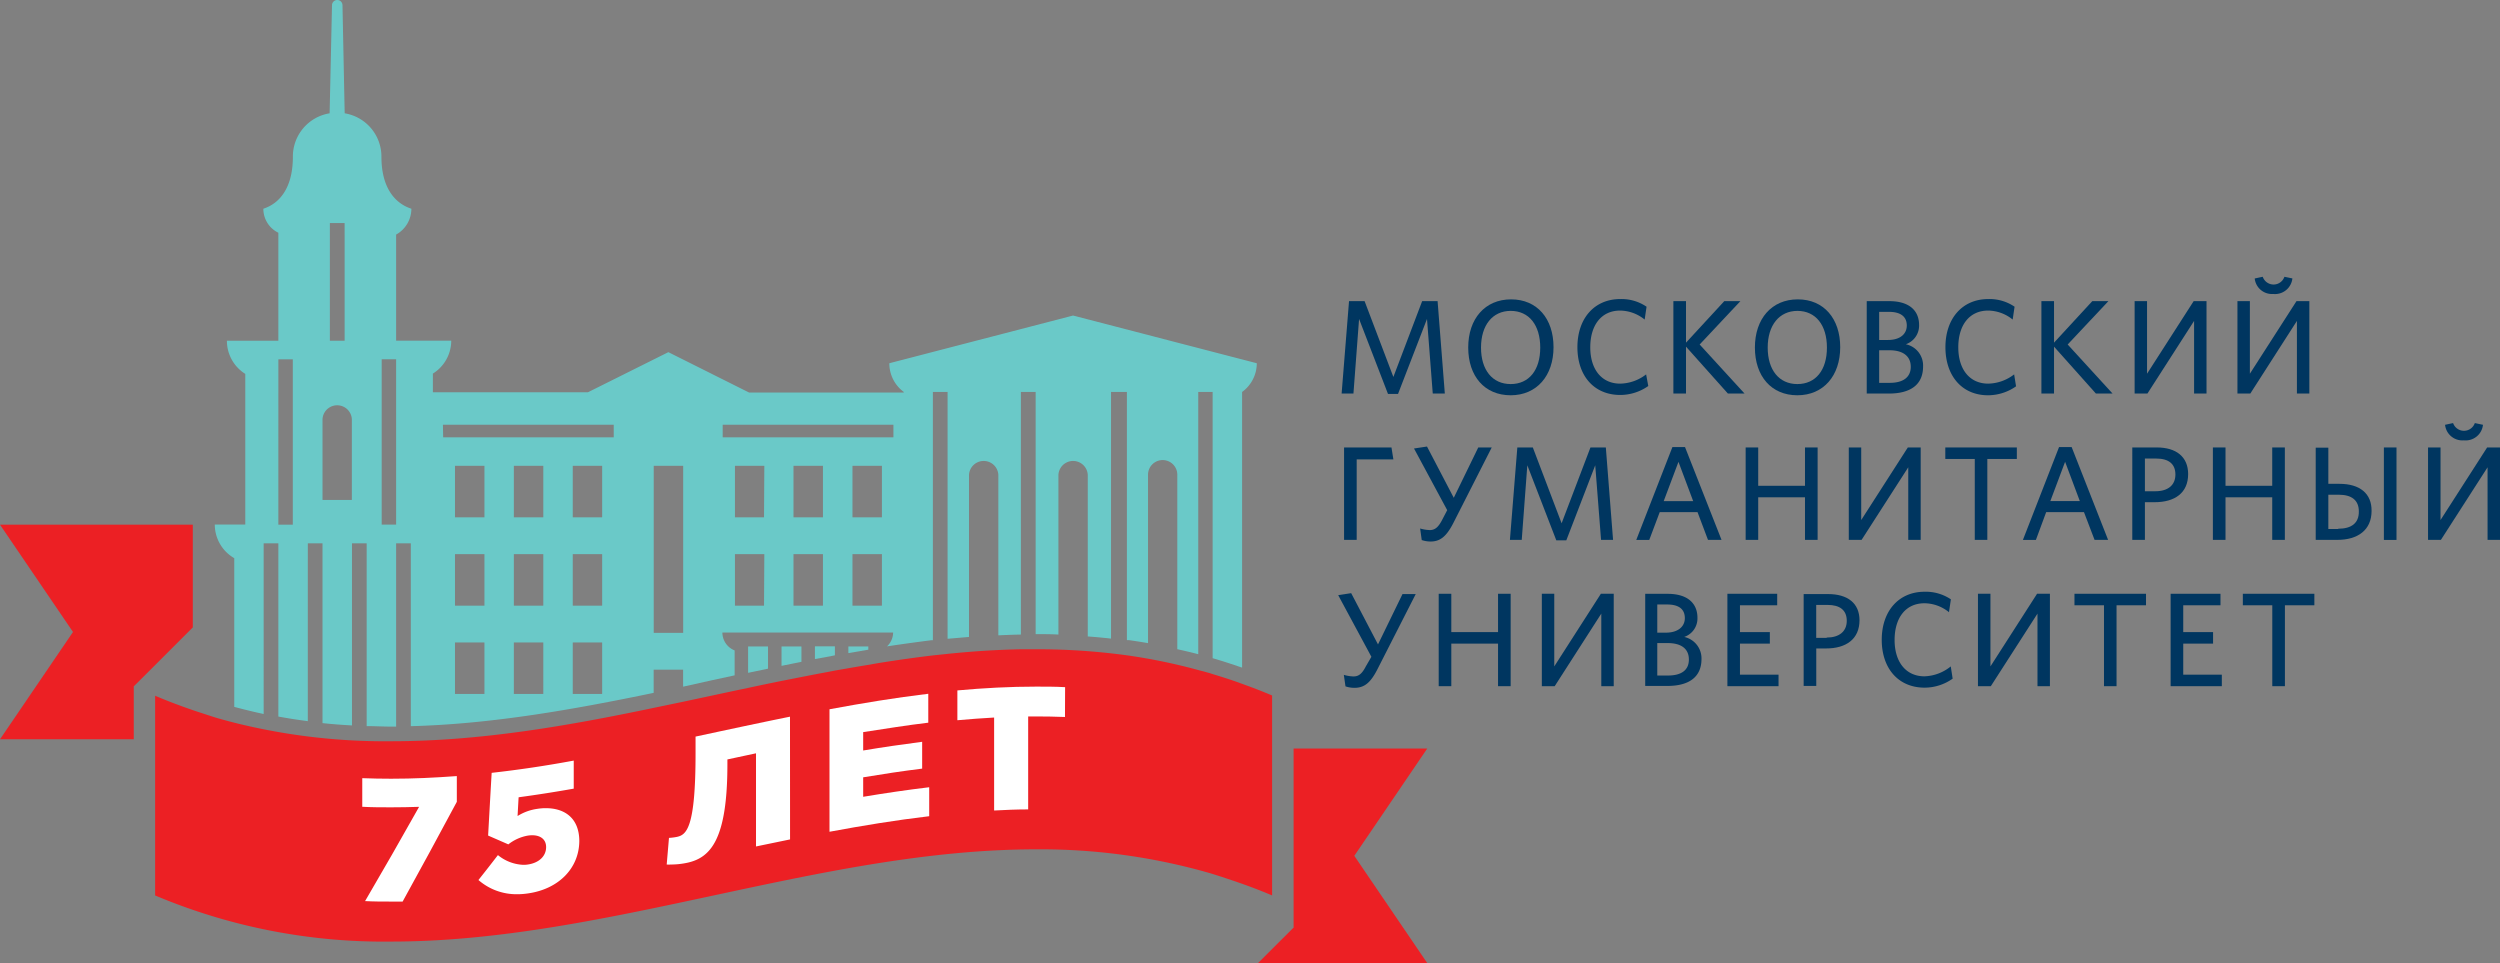 <svg xmlns="http://www.w3.org/2000/svg" viewBox="0 0 408.2 157.25"><rect x="0" y="0" width="408.2" height="157.25" fill="#808080" stroke="none"/><defs><style>.cls-1{fill:none;}.cls-2{fill:#6ac9c8;}.cls-3{fill:#ec2024;}.cls-4{fill:#003660;}.cls-5{fill:#fff;}</style></defs><title>Ресурс 1</title><g id="Слой_2" data-name="Слой 2"><g id="Слой_1-2" data-name="Слой 1"><rect class="cls-1" x="74.29" y="90.48" width="4.81" height="8.41"/><rect class="cls-1" x="74.29" y="76.06" width="4.81" height="8.41"/><rect class="cls-1" x="74.29" y="104.9" width="4.81" height="8.41"/><rect class="cls-1" x="106.73" y="76.06" width="4.81" height="27.27"/><rect class="cls-1" x="83.9" y="104.9" width="4.81" height="8.41"/><rect class="cls-1" x="83.9" y="76.06" width="4.81" height="8.41"/><rect class="cls-1" x="83.9" y="90.48" width="4.81" height="8.41"/><rect class="cls-1" x="117.99" y="69.35" width="27.88" height="2.06"/><rect class="cls-1" x="119.95" y="76.06" width="4.81" height="8.41"/><rect class="cls-1" x="119.95" y="90.48" width="4.81" height="8.41"/><rect class="cls-1" x="129.56" y="90.48" width="4.81" height="8.41"/><rect class="cls-1" x="93.52" y="104.9" width="4.81" height="8.41"/><rect class="cls-1" x="129.56" y="76.06" width="4.81" height="8.41"/><rect class="cls-1" x="139.17" y="76.06" width="4.81" height="8.41"/><rect class="cls-1" x="139.17" y="90.48" width="4.81" height="8.41"/><rect class="cls-1" x="72.36" y="69.35" width="27.88" height="2.06"/><path class="cls-1" d="M57.47,68.41h0a2.4,2.4,0,0,0-4.79,0h0V81.63h4.81Z"/><polygon class="cls-1" points="56.27 48.42 56.27 36.41 53.86 36.41 53.86 48.42 53.86 55.63 56.27 55.63 56.27 48.42"/><rect class="cls-1" x="45.45" y="58.66" width="2.35" height="27.01"/><rect class="cls-1" x="93.52" y="76.06" width="4.81" height="8.41"/><rect class="cls-1" x="93.52" y="90.48" width="4.81" height="8.41"/><rect class="cls-1" x="62.32" y="58.66" width="2.35" height="27.01"/><path class="cls-2" d="M130.86,108.06v-2.5h-3.25v3.16Z"/><path class="cls-2" d="M136.32,107v-1.47h-3.26v2.08C134.12,107.43,135.21,107.23,136.32,107Z"/><path class="cls-2" d="M141.78,106.08v-.52h-3.26v1.08Z"/><path class="cls-2" d="M35.07,85.65a6.35,6.35,0,0,0,3.18,5.49v24.28c1.58.42,3.18.82,4.8,1.16V88.72h2.4V117c1.59.29,3.19.54,4.81.75V88.72h2.4v29.35c1.58.17,3.19.29,4.81.38V88.72h2.4v29.84c1.32,0,2.65.08,4,.08l.81,0V88.72h2.4v29.85c13.16-.34,26.52-2.71,39.65-5.44v-3.79h4.81v2.78l4.48-1,3.93-.85v-4.07a3.15,3.15,0,0,1-2-2.92h27.88a3.14,3.14,0,0,1-1,2.26c2.37-.36,4.79-.69,7.21-1a2.4,2.4,0,0,1,.28,0V64h2.4v40.3l3.5-.3V77.51a2.4,2.4,0,0,1,4.79,0v26.23c1.24-.06,2.48-.11,3.68-.13h0V64h2.41v39.54h0c1.24,0,2.48,0,3.72.07V77.51a2.4,2.4,0,0,1,4.79,0v26.41c1.27.09,2.54.21,3.8.35V64H184v40.52l.33,0c1,.14,2.08.31,3.12.49V77.51a2.39,2.39,0,0,1,4.78,0V106c1.15.26,2.3.52,3.42.82V64H198v43.47l.21.06c1.43.42,2.91.9,4.5,1.45l.1,0V64a5.8,5.8,0,0,0,2.4-4.69l-30-7.79-30,7.79A5.8,5.8,0,0,0,147.57,64v.09H122.3l-13.17-6.59L96,64.05H70.68V61a6.34,6.34,0,0,0,3-5.38h-9V38.3a4.83,4.83,0,0,0,2.49-4.22c-2.56-.82-4.89-3.28-4.89-8.48a7.16,7.16,0,0,0-6-7.1L55.92.85A.85.85,0,0,0,55.07,0a.86.86,0,0,0-.86.85L53.82,18.5a7.15,7.15,0,0,0-6,7.1c0,5.2-2.27,7.66-4.82,8.48A4.33,4.33,0,0,0,45.45,38V55.63h-8.4a6.37,6.37,0,0,0,3,5.42v24.6Zm89.68,13.24H120V90.48h4.8Zm0-14.42H120V76.06h4.8Zm9.62,14.42h-4.81V90.48h4.81Zm0-14.42h-4.81V76.06h4.81ZM144,98.89h-4.81V90.48H144Zm-4.81-14.42V76.06H144v8.41ZM118,69.35h27.88v2.06H118Zm-11.26,6.71h4.81v27.27h-4.81ZM79.1,113.31H74.29V104.9H79.1Zm0-14.42H74.29V90.48H79.1Zm0-14.42H74.29V76.06H79.1Zm9.61,28.84H83.9V104.9h4.81Zm0-14.42H83.9V90.48h4.81Zm0-14.42H83.9V76.06h4.81Zm9.61,28.84h-4.8V104.9h4.8Zm0-14.42h-4.8V90.48h4.8Zm0-14.42h-4.8V76.06h4.8Zm-26-15.12h27.89v2.06H72.36Zm-10-10.69h2.36v27H62.32ZM53.86,48.42v-12h2.41V55.63H53.86Zm-1.2,20h0a2.4,2.4,0,0,1,4.79,0h0V81.63H52.66Zm-7.21-9.75h2.36v27H45.45Z"/><path class="cls-2" d="M125.4,109.18v-3.62h-3.25v4.3Z"/><path class="cls-3" d="M202.85,111.67l-.91-.33c-1.3-.46-2.6-.87-3.9-1.26l-.48-.16-1.92-.52A94.67,94.67,0,0,0,184,107c-.8-.11-1.61-.21-2.41-.3a108.42,108.42,0,0,0-12.33-.69h-.06c-.78,0-1.56,0-2.35,0-4,.07-8,.33-12,.74l-2.4.25c-2.81.33-5.61.73-8.41,1.17-.74.11-1.47.25-2.2.38-1.09.17-2.17.36-3.26.55l-2.2.38-3.26.62-2.2.43-3.25.64-.56.11-1.65.34c-1.08.23-2.17.45-3.25.69l-2.2.46-8.41,1.8-4.81,1c-14.28,3-28.57,5.46-42.86,5.46A101.19,101.19,0,0,1,38.25,118c-.93-.24-1.85-.48-2.77-.75-.67-.2-1.33-.42-2-.64s-1.34-.43-2-.66c-2.05-.71-4.1-1.47-6.15-2.35v32.61a96.06,96.06,0,0,0,38.54,7.53c35.1,0,70.2-15.06,105.3-15.06a99.88,99.88,0,0,1,28.39,3.89c.67.2,1.34.42,2,.63l2,.67c2.05.7,4.1,1.46,6.15,2.34V113.56C206.09,112.87,204.47,112.25,202.85,111.67Z"/><polygon class="cls-4" points="221.91 52.08 226.63 64.32 228.27 64.32 233 52.08 233.94 64.26 235.91 64.26 234.73 49.17 232.21 49.17 227.51 61.55 222.81 49.17 220.27 49.17 219.06 64.26 220.99 64.26 221.91 52.08"/><path class="cls-4" d="M246.66,64.54c4.26,0,7-3.19,7-7.85s-2.67-7.81-6.93-7.81-7,3.17-7,7.86S242.41,64.54,246.66,64.54Zm0-13.78c3,0,4.83,2.32,4.83,6s-1.84,5.95-4.83,5.95-4.84-2.31-4.84-5.95S243.68,50.76,246.68,50.76Z"/><path class="cls-4" d="M268.78,61.13a7.14,7.14,0,0,1-4.24,1.51c-3,0-4.88-2.3-4.88-5.93s1.82-6,4.88-6a6.47,6.47,0,0,1,4,1.47l.31-2.1a7.27,7.27,0,0,0-4.29-1.25c-4.24,0-7,3.17-7,7.86s2.73,7.8,7,7.8a8,8,0,0,0,4.57-1.46Z"/><polygon class="cls-4" points="275.29 56.6 282.13 64.26 284.85 64.26 277.52 56.25 284.17 49.17 281.54 49.17 275.29 55.95 275.29 49.17 273.23 49.17 273.23 64.26 275.29 64.26 275.29 56.6"/><path class="cls-4" d="M293.47,64.54c4.27,0,7-3.19,7-7.85s-2.67-7.81-6.93-7.81-7,3.17-7,7.86S289.23,64.54,293.47,64.54Zm0-13.78c3,0,4.83,2.32,4.83,6s-1.84,5.95-4.83,5.95-4.84-2.31-4.84-5.95S290.5,50.76,293.5,50.76Z"/><path class="cls-4" d="M314,59.84a3.55,3.55,0,0,0-2.82-3.63,3.22,3.22,0,0,0,2.17-3.13c0-2.32-1.55-3.91-4.88-3.91H304.8V64.26h3.61C311.89,64.26,314,62.86,314,59.84Zm-7.17-8.92h1.6c2,0,2.91.85,2.91,2.23s-1.08,2.36-3.07,2.36h-1.44Zm0,6.27h1.68c2.26,0,3.48,1,3.48,2.7s-1.24,2.62-3.41,2.62h-1.75Z"/><path class="cls-4" d="M324.61,64.54a8,8,0,0,0,4.57-1.46l-.31-1.95a7.14,7.14,0,0,1-4.24,1.51c-3,0-4.88-2.3-4.88-5.93s1.82-6,4.88-6a6.47,6.47,0,0,1,4,1.47l.31-2.1a7.27,7.27,0,0,0-4.29-1.25c-4.24,0-7,3.17-7,7.86S320.36,64.54,324.61,64.54Z"/><polygon class="cls-4" points="335.38 56.6 342.22 64.26 344.94 64.26 337.61 56.25 344.26 49.17 341.63 49.17 335.38 55.95 335.38 49.17 333.32 49.17 333.32 64.26 335.38 64.26 335.38 56.6"/><polygon class="cls-4" points="358.25 52.4 358.25 64.26 360.28 64.26 360.28 49.17 358.18 49.17 350.57 61.02 350.57 49.17 348.54 49.17 348.54 64.26 350.63 64.26 358.25 52.4"/><polygon class="cls-4" points="375.04 52.4 375.04 64.26 377.07 64.26 377.07 49.17 374.97 49.17 367.36 61.02 367.36 49.17 365.33 49.17 365.33 64.26 367.43 64.26 375.04 52.4"/><path class="cls-4" d="M371.17,48a2.85,2.85,0,0,0,3.13-2.54L373,45.19a1.87,1.87,0,0,1-3.54,0l-1.31.28A2.83,2.83,0,0,0,371.17,48Z"/><polygon class="cls-4" points="219.46 88.15 221.52 88.15 221.52 75.01 227.51 75.01 227.2 73.06 219.46 73.06 219.46 88.15"/><path class="cls-4" d="M237.28,85.44l6.29-12.38h-2.2l-4,8.22L233,72.91l-2.12.32,5.42,10.07-.85,1.63c-.64,1.23-1.21,1.62-2,1.62a6.14,6.14,0,0,1-1.57-.26l.26,1.89a4.56,4.56,0,0,0,1.44.24C235.11,88.42,236.14,87.65,237.28,85.44Z"/><polygon class="cls-4" points="255.75 88.22 260.47 75.97 261.42 88.15 263.38 88.15 262.2 73.06 259.69 73.06 254.98 85.44 250.28 73.06 247.75 73.06 246.54 88.15 248.47 88.15 249.38 75.97 254.11 88.22 255.75 88.22"/><path class="cls-4" d="M273.07,73l-5.9,15.16h2.12L271,83.62h6.17l1.71,4.53h2.21L275.13,73Zm-1.42,8.82,2.41-6.41,2.4,6.41Z"/><polygon class="cls-4" points="287.08 81.2 294.72 81.2 294.72 88.15 296.78 88.15 296.78 73.06 294.72 73.06 294.72 79.32 287.08 79.32 287.08 73.06 285.03 73.06 285.03 88.15 287.08 88.15 287.08 81.2"/><polygon class="cls-4" points="311.58 88.15 313.61 88.15 313.61 73.06 311.51 73.06 303.9 84.91 303.9 73.06 301.87 73.06 301.87 88.15 303.96 88.15 311.58 76.3 311.58 88.15"/><polygon class="cls-4" points="324.49 88.15 324.49 74.94 329.31 74.94 329.31 73.06 317.63 73.06 317.63 74.94 322.44 74.94 322.44 88.15 324.49 88.15"/><path class="cls-4" d="M334.1,83.62h6.17L342,88.15h2.21L338.26,73H336.2l-5.9,15.16h2.12Zm3.09-8.22,2.4,6.41h-4.81Z"/><path class="cls-4" d="M357.28,77.41c0-2.8-1.92-4.35-5.12-4.35h-4V88.15h2.06V82h1.59C355.09,82,357.28,80.5,357.28,77.41Zm-5.36,2.8h-1.7V74.87h1.83c2.06,0,3.15.88,3.15,2.61S354,80.21,351.92,80.21Z"/><polygon class="cls-4" points="371.01 88.15 373.07 88.15 373.07 73.06 371.01 73.06 371.01 79.32 363.38 79.32 363.38 73.06 361.32 73.06 361.32 88.15 363.38 88.15 363.38 81.2 371.01 81.2 371.01 88.15"/><path class="cls-4" d="M382,79h-1.83v-5.9h-2.06V88.15h3.54c3.35,0,5.58-1.62,5.58-4.72C387.27,80.58,385.3,79,382,79Zm-.24,7.37h-1.59V80.78h1.73c2.1,0,3.25.92,3.25,2.71C385.19,85.44,383.9,86.33,381.8,86.33Z"/><rect class="cls-4" x="389.24" y="73.06" width="2.06" height="15.1"/><polygon class="cls-4" points="406.1 73.06 398.49 84.91 398.49 73.06 396.45 73.06 396.45 88.15 398.55 88.15 406.17 76.3 406.17 88.15 408.2 88.15 408.2 73.06 406.1 73.06"/><path class="cls-4" d="M402.29,71.9a2.85,2.85,0,0,0,3.13-2.54l-1.33-.28a1.88,1.88,0,0,1-3.55,0l-1.31.28A2.84,2.84,0,0,0,402.29,71.9Z"/><path class="cls-4" d="M223,108.83c-.63,1.23-1.2,1.62-2,1.62a6.14,6.14,0,0,1-1.58-.26l.27,1.88a4.56,4.56,0,0,0,1.44.24c1.6,0,2.62-.77,3.76-3L231.16,97H229l-4,8.22-4.38-8.37-2.12.33,5.42,10.06Z"/><polygon class="cls-4" points="244.6 103.21 236.97 103.21 236.97 96.95 234.91 96.95 234.91 112.04 236.97 112.04 236.97 105.09 244.6 105.09 244.6 112.04 246.66 112.04 246.66 96.95 244.6 96.95 244.6 103.21"/><polygon class="cls-4" points="253.78 108.81 253.78 96.95 251.75 96.95 251.75 112.04 253.85 112.04 261.46 100.19 261.46 112.04 263.49 112.04 263.49 96.95 261.39 96.95 253.78 108.81"/><path class="cls-4" d="M275,104a3.19,3.19,0,0,0,2.16-3.12c0-2.32-1.55-3.92-4.87-3.92h-3.66V112h3.61c3.48,0,5.58-1.4,5.58-4.41A3.58,3.58,0,0,0,275,104ZM270.6,98.7h1.59c2.06,0,2.91.86,2.91,2.23S274,103.3,272,103.3H270.6Zm1.75,11.6H270.6V105h1.68c2.25,0,3.48.94,3.48,2.69S274.51,110.3,272.35,110.3Z"/><polygon class="cls-4" points="284.1 105.09 288.98 105.09 288.98 103.21 284.1 103.21 284.1 98.83 290.18 98.83 290.18 96.95 282.05 96.95 282.05 112.04 290.4 112.04 290.4 110.16 284.1 110.16 284.1 105.09"/><path class="cls-4" d="M298.5,97h-4V112h2.06v-6.12h1.6c3.28,0,5.46-1.53,5.46-4.62C303.61,98.5,301.69,97,298.5,97Zm-.24,7.15h-1.71V98.77h1.84c2.05,0,3.15.87,3.15,2.6S300.31,104.1,298.26,104.1Z"/><path class="cls-4" d="M314.23,110.43c-3,0-4.88-2.3-4.88-5.93s1.81-6,4.88-6a6.48,6.48,0,0,1,4,1.46l.31-2.1a7.34,7.34,0,0,0-4.29-1.24c-4.24,0-7,3.17-7,7.85s2.73,7.81,7,7.81a7.94,7.94,0,0,0,4.58-1.47l-.31-2A7.18,7.18,0,0,1,314.23,110.43Z"/><polygon class="cls-4" points="325 108.81 325 96.95 322.96 96.95 322.96 112.04 325.06 112.04 332.68 100.19 332.68 112.04 334.71 112.04 334.71 96.95 332.61 96.95 325 108.81"/><polygon class="cls-4" points="338.72 98.83 343.54 98.83 343.54 112.04 345.59 112.04 345.59 98.83 350.4 98.83 350.4 96.95 338.72 96.95 338.72 98.83"/><polygon class="cls-4" points="356.48 105.09 361.35 105.09 361.35 103.21 356.48 103.21 356.48 98.83 362.56 98.83 362.56 96.95 354.42 96.95 354.42 112.04 362.78 112.04 362.78 110.16 356.48 110.16 356.48 105.09"/><polygon class="cls-4" points="366.21 98.83 371.02 98.83 371.02 112.04 373.08 112.04 373.08 98.83 377.89 98.83 377.89 96.95 366.21 96.95 366.21 98.83"/><polygon class="cls-3" points="211.22 122.22 211.22 146.17 211.22 151.5 211.18 151.49 205.41 157.25 233.04 157.25 221.13 139.74 233.04 122.22 211.22 122.22"/><path class="cls-5" d="M74.59,130.92q-4.43,8.28-8.85,16.29l-1.87,0c-1.42,0-2.84,0-4.26-.08q4.41-7.53,8.82-15.39c-1.52.05-3,.08-4.56.08s-3.15,0-4.72-.09v-4.67c1.57.06,3.15.09,4.72.09,3.58,0,7.15-.16,10.72-.44Z"/><path class="cls-5" d="M86.25,145.87a11.81,11.81,0,0,1-1.83.14,9.44,9.44,0,0,1-6.3-2.32q1.59-2,3.18-4.07a7,7,0,0,0,4.13,1.59,4.68,4.68,0,0,0,.74-.05c1.83-.26,3-1.36,3-2.85,0-1.24-.9-1.93-2.28-1.93a5.29,5.29,0,0,0-.67.05A7.17,7.17,0,0,0,83,137.87l-3.3-1.44c.19-3.41.38-6.83.58-10.24,4.47-.5,8.94-1.17,13.4-2v4.58q-4.5.8-9,1.41c-.06,1-.11,2-.17,3.06a8.17,8.17,0,0,1,3.21-1.17,8.57,8.57,0,0,1,1.42-.11c3,0,5.45,1.57,5.45,5.4C94.53,141.87,91.12,145.17,86.25,145.87Z"/><path class="cls-5" d="M129,137.06l-5.56,1.15V123l-4.67,1v.78c0,12.23-2.7,15.27-6.59,16.1a12.83,12.83,0,0,1-2.65.28,5.14,5.14,0,0,1-.67,0c.12-1.45.25-2.9.37-4.35h0a9,9,0,0,0,1.28-.16c1.58-.33,3.06-1.45,3.06-13.6v-2.78c5.14-1.1,10.28-2.21,15.42-3.25Z"/><path class="cls-5" d="M151.72,133.27c-5.43.64-10.85,1.53-16.28,2.54v-20c5.38-1,10.76-1.89,16.13-2.53V118c-3.54.42-7.08,1-10.63,1.54v3c3.21-.54,6.42-1,9.63-1.42v4.38c-3.21.4-6.42.88-9.63,1.42v3.18c3.59-.6,7.19-1.13,10.78-1.56Z"/><path class="cls-5" d="M173.89,117.07c-1.57-.06-3.15-.09-4.72-.09h-1.29v15.18c-1.86,0-3.71.08-5.56.18V117.16c-2,.11-4,.26-6,.44v-4.87c4.29-.39,8.58-.62,12.87-.62,1.57,0,3.15,0,4.72.09Z"/><polygon class="cls-3" points="31.48 85.67 0 85.67 11.92 103.19 0 120.71 21.82 120.71 21.84 120.71 21.84 112.07 24.35 109.57 31.48 102.44 31.48 85.67"/></g></g></svg>
